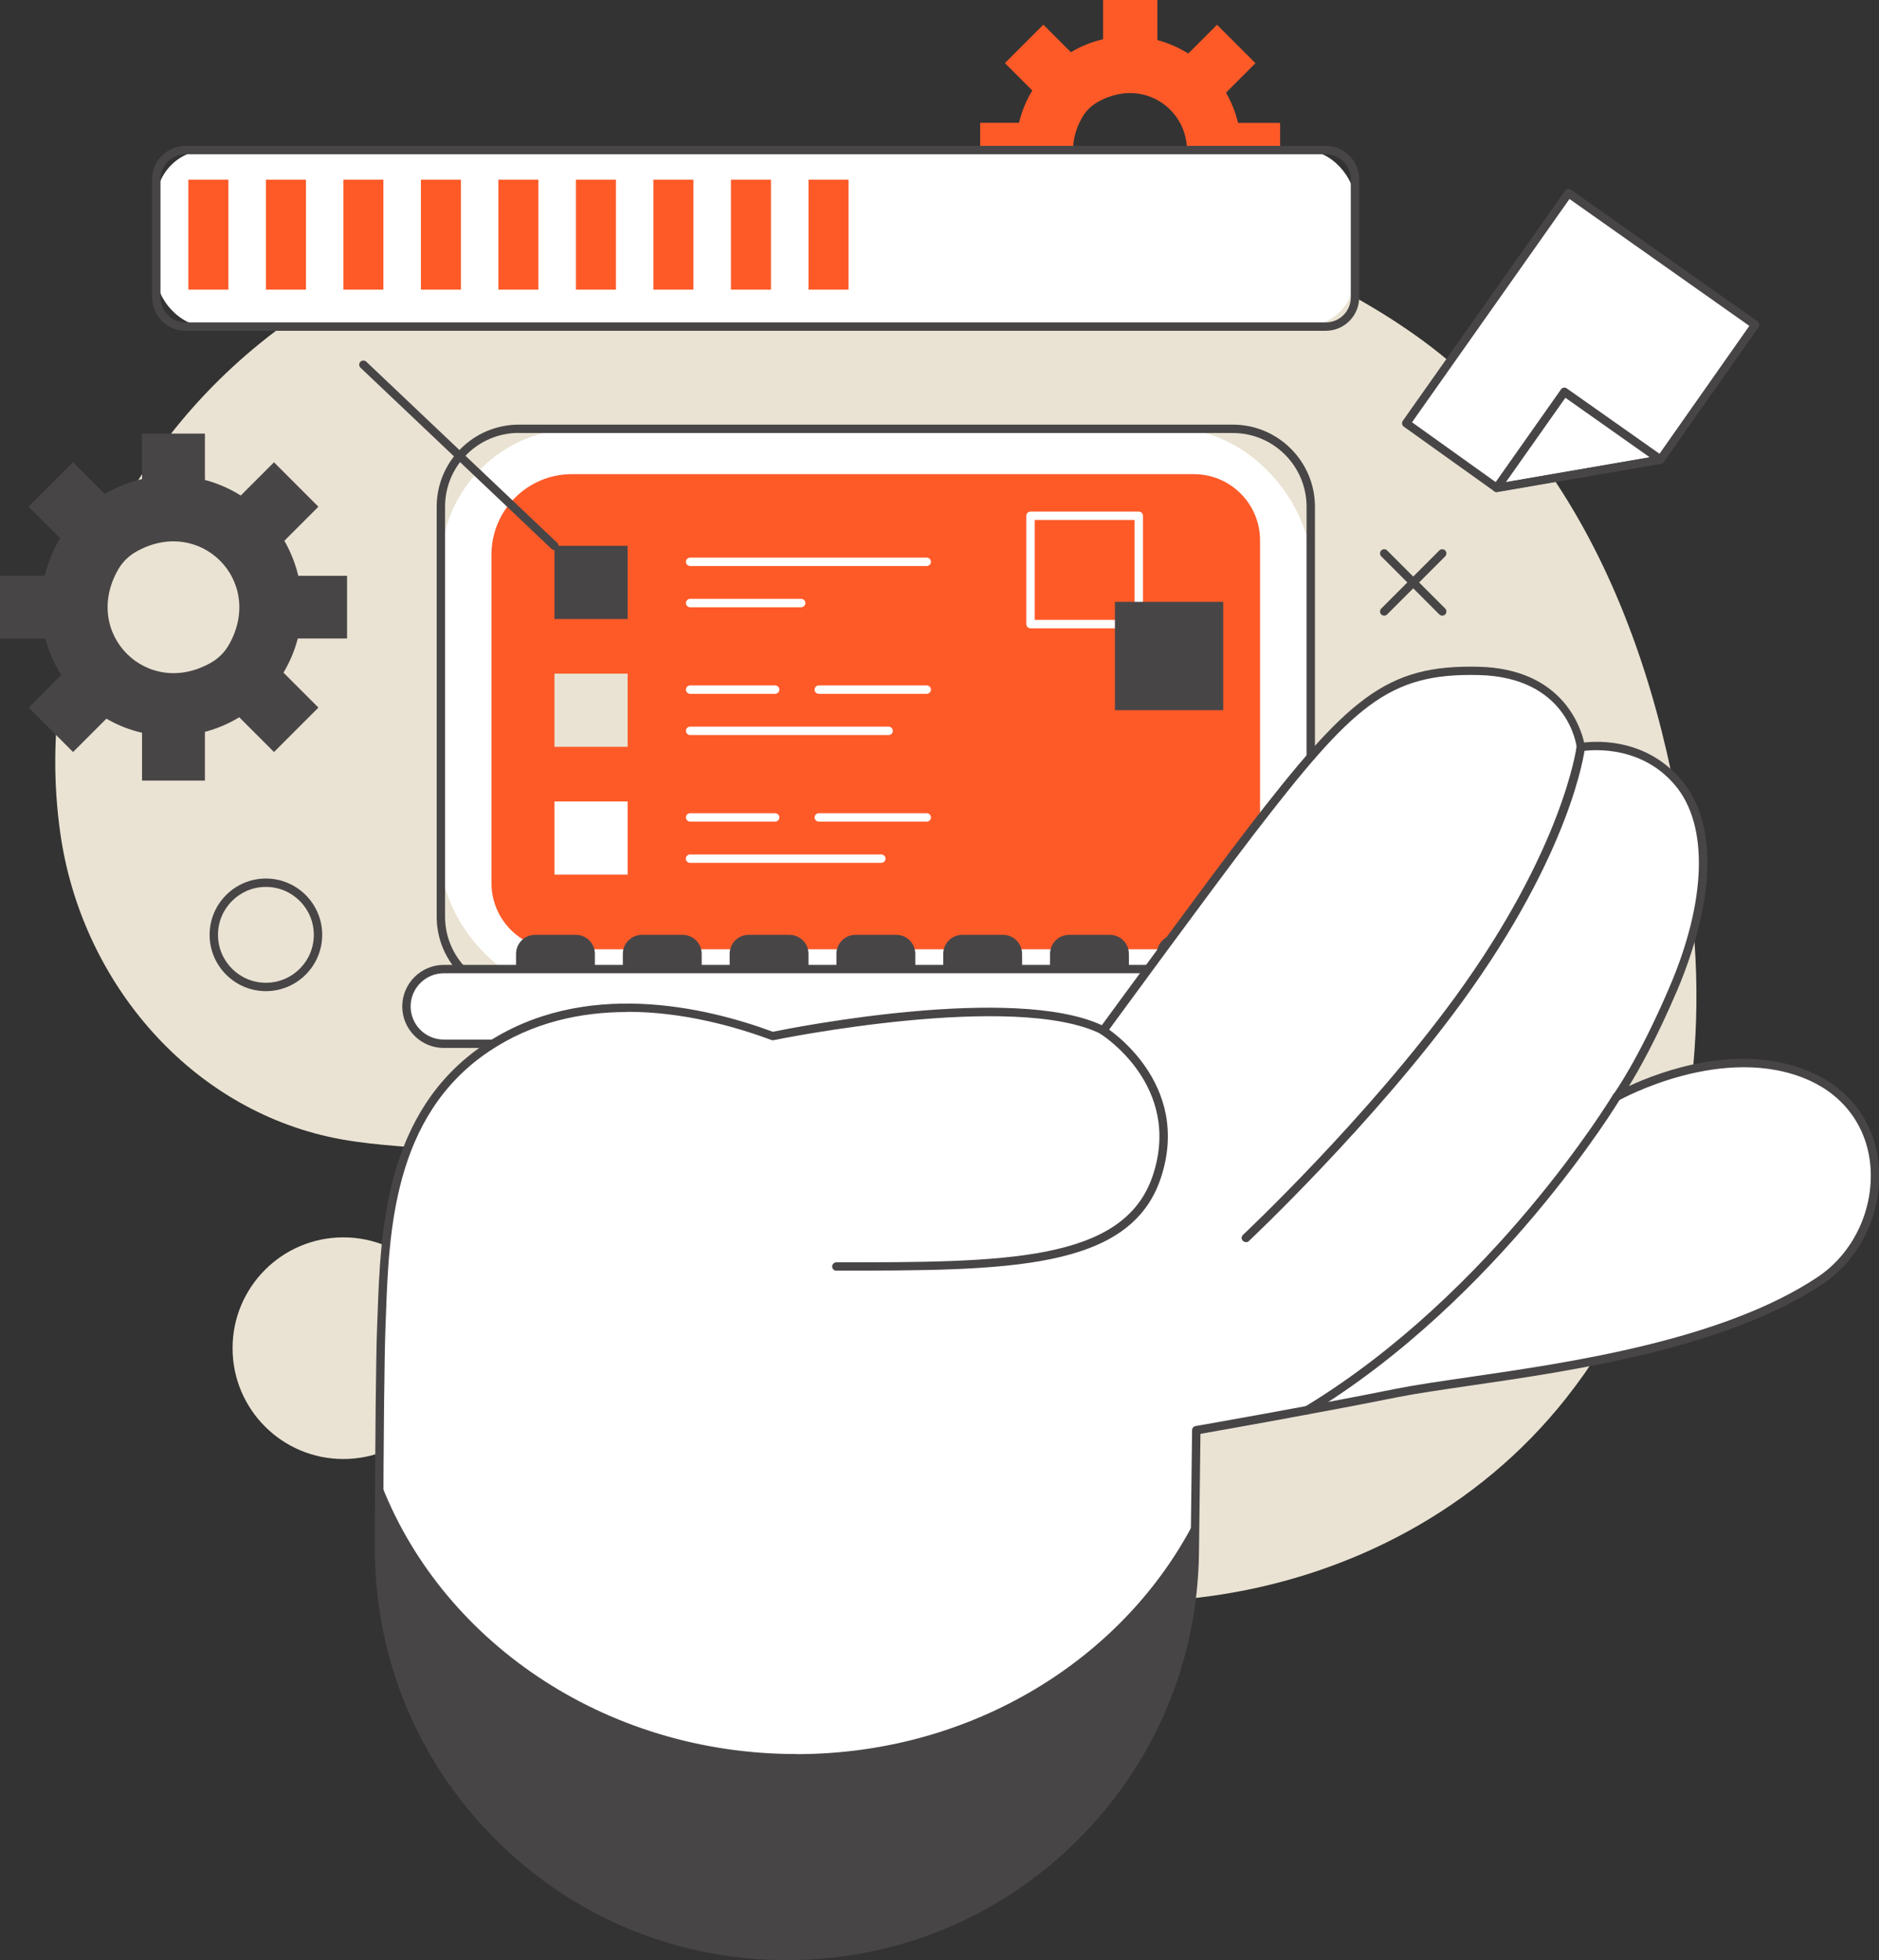 <?xml version="1.0" encoding="UTF-8"?><svg id="a" xmlns="http://www.w3.org/2000/svg" viewBox="0 0 188.25 196.32"><rect x="0" y="0" width="188.25" height="196.32" fill="#333333" stroke="none"/><defs><style>.b{fill:#eae3d3;}.c{fill:#fff;}.d{fill:#fd5a28;}.e{fill:#484547;}</style></defs><path class="d" d="M128.24,12.31h-4.19s-.02,0-.02-.02c-.26-1.07-.67-2.09-1.2-3.01l2.95-2.95-3.85-3.85-2.88,2.88c-.95-.59-1.99-1.05-3.1-1.35V0h-5.44V3.93c-1.15,.27-2.24,.71-3.22,1.3l-2.76-2.76-3.85,3.85,2.74,2.74c-.6,.99-1.05,2.08-1.33,3.24h-3.89v5.44h3.94c.29,1.13,.76,2.19,1.36,3.16l-2.82,2.82,3.85,3.85,2.89-2.89c.95,.55,1.99,.97,3.09,1.22v4.14h5.44v-4.22c1.06-.28,2.06-.71,2.97-1.26l3.01,3.01,3.85-3.85-3.02-3.02c.54-.9,.96-1.89,1.23-2.94,0-.01,.01-.02,.02-.02h4.24v-5.44h0Zm-11.76,7.51c-5.55,3.19-11.24-2.51-8.06-8.06,.36-.63,.89-1.16,1.52-1.52,5.55-3.19,11.24,2.51,8.06,8.06-.36,.63-.89,1.16-1.52,1.52Z"/><circle class="b" cx="34.4" cy="135.03" r="11.1"/><path class="b" d="M140.98,153.41c-24.11,13.19-57.61,7.9-72.88-17.08-4.19-6.85-5.85-14.01-13.4-18.23-6.89-3.85-14.48-2.6-21.84-4.26-14.38-3.25-24.73-15.92-26.8-30.26-2.92-20.19,6.58-39.9,23.07-51.53,23.38-16.5,57.03-17.66,83.94-10.92,10.18,2.55,20.15,6.38,28.72,12.44,19.14,13.54,26.46,38.55,27.99,60.96,1.09,16.06-2.76,32.69-12.85,45.47-4.43,5.62-9.9,10.1-15.95,13.41Z"/><g><rect class="c" x="44.17" y="42.94" width="87.15" height="56.67" rx="13.66" ry="13.66" transform="translate(175.49 142.56) rotate(180)"/><path class="e" d="M123.52,100.04H51.97c-4.53,0-8.22-3.69-8.22-8.22V50.75c0-4.53,3.69-8.22,8.22-8.22H123.52c4.53,0,8.22,3.69,8.22,8.22v41.07c0,4.53-3.69,8.22-8.22,8.22ZM51.97,43.36c-4.07,0-7.38,3.31-7.38,7.38v41.07c0,4.07,3.31,7.38,7.38,7.38H123.52c4.07,0,7.38-3.31,7.38-7.38V50.75c0-4.07-3.31-7.38-7.38-7.38H51.97Z"/><path class="d" d="M57.29,47.49h62.32c3.66,0,6.63,2.97,6.63,6.63v34.33c0,3.66-2.97,6.63-6.63,6.63H55.87c-3.66,0-6.63-2.97-6.63-6.63V55.54c0-4.44,3.61-8.05,8.05-8.05Z"/><path class="e" d="M75,93.63h4.09c1.05,0,1.91,.85,1.91,1.91v1.51h-7.9v-1.51c0-1.05,.85-1.91,1.91-1.91Z"/><path class="e" d="M85.7,93.63h4.09c1.05,0,1.91,.85,1.91,1.91v1.51h-7.9v-1.51c0-1.05,.85-1.91,1.91-1.91Z"/><path class="e" d="M64.3,93.63h4.09c1.05,0,1.91,.85,1.91,1.91v1.51h-7.9v-1.51c0-1.05,.85-1.91,1.91-1.91Z"/><path class="e" d="M53.6,93.63h4.09c1.05,0,1.91,.85,1.91,1.91v1.51h-7.9v-1.51c0-1.05,.85-1.91,1.91-1.91Z"/><path class="e" d="M107.1,93.63h4.09c1.05,0,1.91,.85,1.91,1.91v1.51h-7.9v-1.51c0-1.05,.85-1.91,1.91-1.91Z"/><path class="e" d="M96.4,93.63h4.09c1.05,0,1.91,.85,1.91,1.91v1.51h-7.9v-1.51c0-1.05,.85-1.91,1.91-1.91Z"/><path class="e" d="M117.8,93.63h4.09c1.05,0,1.91,.85,1.91,1.91v1.51h-7.9v-1.51c0-1.05,.85-1.91,1.91-1.91Z"/></g><path class="c" d="M44.46,104.54h86.57c2.06,0,3.74-1.67,3.74-3.74s-1.67-3.74-3.74-3.74H44.46c-2.06,0-3.74,1.67-3.74,3.74s1.67,3.74,3.74,3.74Z"/><path class="e" d="M131.03,104.96H44.46c-2.29,0-4.16-1.87-4.16-4.16s1.87-4.16,4.16-4.16h86.57c2.29,0,4.16,1.87,4.16,4.16s-1.87,4.16-4.16,4.16Zm-86.57-7.48c-1.83,0-3.32,1.49-3.32,3.32s1.49,3.32,3.32,3.32h86.57c1.83,0,3.32-1.49,3.32-3.32s-1.49-3.32-3.32-3.32H44.46Z"/><path class="c" d="M78.9,195.9c-22.65,.04-41.02-18.35-40.94-41.01,.04-9.94,.1-18.66,.23-21.96,.33-8.65,.36-21.1,10.54-27.96,10.18-6.86,22.88-3.35,28.66-1.19,0,0,24.23-5.04,33.13-.57,0,0,10.55-14.44,14.69-19.83,10.21-13.27,13.85-16.4,22.9-16.19,9.39,.22,10.26,7.64,10.26,7.64,0,0,5.84-1.13,9.77,3.57,3.93,4.7,2.73,13.04-.5,20.59-3.22,7.55-5.67,10.85-5.67,10.85,0,0,10.61-6.01,19.48-2,8.87,4.01,7.87,15.75,.89,20.41-12.24,8.17-33.68,9.5-42.37,11.25-8.27,1.67-20.12,3.74-20.12,3.74l-.15,12.29c-.28,22.34-18.45,40.31-40.79,40.35Z"/><path class="e" d="M78.83,196.32c-11.04,0-21.41-4.3-29.22-12.12-7.82-7.83-12.1-18.24-12.06-29.31,.04-11.7,.12-19.09,.23-21.97l.04-1.07c.31-8.66,.74-20.52,10.68-27.23,9.97-6.73,22.36-3.71,28.93-1.28,2.03-.42,24.05-4.77,32.96-.66,1.5-2.05,10.72-14.64,14.49-19.55,10.2-13.26,14-16.57,23.24-16.35,8.32,.19,10.22,5.96,10.59,7.59,1.45-.17,6.28-.38,9.76,3.78,5.11,6.11,1.4,16.73-.43,21.02-2.09,4.9-3.85,8-4.84,9.61,3.23-1.5,11.31-4.53,18.44-1.3,3.85,1.74,6.25,5.13,6.59,9.29,.38,4.66-1.83,9.31-5.65,11.85-9.66,6.44-25.08,8.68-35.29,10.16-2.87,.42-5.35,.78-7.23,1.15-7.4,1.49-17.78,3.33-19.79,3.68l-.15,11.94c-.14,10.92-4.48,21.15-12.24,28.83-7.76,7.68-18.04,11.92-28.96,11.94v0h-.08Zm-15.99-94.96c-4.62,0-9.49,1.01-13.87,3.96-9.59,6.46-10.01,18.08-10.31,26.56l-.04,1.07c-.11,2.88-.19,10.26-.23,21.94-.04,10.84,4.16,21.04,11.82,28.71,7.64,7.66,17.81,11.87,28.62,11.87h.08c21.98-.04,40.09-17.96,40.37-39.94l.15-12.29c0-.2,.15-.37,.35-.41,.12-.02,11.94-2.09,20.11-3.74,1.9-.38,4.39-.74,7.27-1.16,10.13-1.47,25.44-3.69,34.95-10.03,3.56-2.38,5.63-6.73,5.28-11.09-.32-3.85-2.54-6.98-6.1-8.59-8.56-3.87-19,1.93-19.1,1.99-.17,.1-.39,.06-.52-.09-.13-.15-.14-.37-.02-.53,.02-.03,2.47-3.37,5.63-10.77,3.69-8.63,3.9-16.16,.56-20.15-3.72-4.45-9.31-3.44-9.37-3.43-.12,.02-.23,0-.33-.07-.09-.07-.16-.17-.17-.29-.03-.29-.95-7.07-9.85-7.27-9.07-.21-12.58,3.06-22.55,16.02-4.09,5.32-14.58,19.67-14.69,19.82-.12,.17-.34,.22-.53,.13-8.66-4.35-32.61,.55-32.85,.6-.08,.02-.16,0-.23-.02-3.51-1.31-8.77-2.82-14.41-2.82Z"/><path class="e" d="M79.85,175.68c-19.39,.03-35.88-11.5-41.85-27.55-.01,2.15-.02,4.42-.03,6.76-.08,22.65,18.28,41.05,40.94,41.01,22.34-.04,40.51-18.02,40.79-40.35l.04-3.31c-7.06,13.85-22.27,23.42-39.88,23.45Z"/><rect class="c" x="15.66" y="15.03" width="120.08" height="17.68" rx="5.11" ry="5.11"/><path class="e" d="M132.83,33.13H18.58c-1.84,0-3.34-1.5-3.34-3.34v-11.84c0-1.84,1.5-3.34,3.34-3.34h114.25c1.84,0,3.34,1.5,3.34,3.34v11.84c0,1.84-1.5,3.34-3.34,3.34ZM18.58,15.45c-1.38,0-2.5,1.12-2.5,2.5v11.84c0,1.38,1.12,2.5,2.5,2.5h114.25c1.38,0,2.5-1.12,2.5-2.5v-11.84c0-1.38-1.12-2.5-2.5-2.5H18.58Z"/><path class="e" d="M55.55,55.09c-.1,0-.21-.04-.29-.11l-19.14-18.15c-.17-.16-.18-.42-.02-.59,.16-.17,.43-.17,.59-.02l19.14,18.15c.17,.16,.18,.42,.02,.59-.08,.09-.19,.13-.3,.13Z"/><path class="e" d="M83.79,127.27c-.23,0-.42-.19-.42-.42s.19-.42,.42-.42c16.72,0,28.8,0,31.7-8.68,3.01-9.01-5.12-14.12-5.2-14.17-.2-.12-.26-.38-.14-.58,.12-.2,.38-.26,.58-.14,.09,.05,8.78,5.52,5.56,15.15-3.09,9.25-15.43,9.25-32.5,9.25Z"/><path class="e" d="M124.82,124.4c-.11,0-.22-.04-.31-.13-.16-.17-.15-.43,.02-.59,.12-.11,12.35-11.62,21.24-23.8,10.83-14.85,12.16-24.98,12.18-25.08,.03-.23,.24-.39,.47-.37,.23,.03,.39,.24,.37,.47-.05,.42-1.36,10.43-12.33,25.48-8.93,12.24-21.22,23.8-21.34,23.92-.08,.08-.18,.11-.29,.11Z"/><path class="e" d="M130.97,141.66c-.14,0-.28-.07-.36-.2-.12-.2-.06-.46,.14-.58,18.87-11.44,30.74-31.05,30.85-31.24,.12-.2,.38-.26,.57-.14,.2,.12,.26,.38,.14,.58-.12,.2-12.09,19.99-31.14,31.53-.07,.04-.14,.06-.22,.06Z"/><g><rect class="d" x="18.87" y="18" width="4.01" height="11.01"/><rect class="d" x="26.64" y="18" width="4.01" height="11.01"/><rect class="d" x="34.4" y="18" width="4.01" height="11.01"/><rect class="d" x="42.17" y="18" width="4.01" height="11.01"/><rect class="d" x="49.93" y="18" width="4.01" height="11.01"/><rect class="d" x="57.7" y="18" width="4.01" height="11.01"/><rect class="d" x="65.46" y="18" width="4.01" height="11.01"/><rect class="d" x="73.23" y="18" width="4.01" height="11.01"/><rect class="d" x="81" y="18" width="4.01" height="11.01"/></g><path class="c" d="M114.09,62.93h-10.85c-.23,0-.42-.19-.42-.42v-10.85c0-.23,.19-.42,.42-.42h10.85c.23,0,.42,.19,.42,.42v10.85c0,.23-.19,.42-.42,.42Zm-10.43-.84h10.01v-10.01h-10.01v10.01Z"/><rect class="e" x="111.7" y="60.28" width="10.85" height="10.85"/><rect class="e" x="55.55" y="54.67" width="7.33" height="7.33"/><rect class="b" x="55.55" y="67.47" width="7.33" height="7.33"/><rect class="c" x="55.55" y="80.27" width="7.33" height="7.33"/><path class="c" d="M92.85,56.69h-23.71c-.23,0-.42-.19-.42-.42s.19-.42,.42-.42h23.71c.23,0,.42,.19,.42,.42s-.19,.42-.42,.42Z"/><path class="c" d="M80.27,60.82h-11.13c-.23,0-.42-.19-.42-.42s.19-.42,.42-.42h11.13c.23,0,.42,.19,.42,.42s-.19,.42-.42,.42Z"/><path class="c" d="M77.66,69.49h-8.52c-.23,0-.42-.19-.42-.42s.19-.42,.42-.42h8.52c.23,0,.42,.19,.42,.42s-.19,.42-.42,.42Z"/><path class="c" d="M92.85,69.49h-10.82c-.23,0-.42-.19-.42-.42s.19-.42,.42-.42h10.82c.23,0,.42,.19,.42,.42s-.19,.42-.42,.42Z"/><path class="c" d="M89.03,73.62h-19.89c-.23,0-.42-.19-.42-.42s.19-.42,.42-.42h19.89c.23,0,.42,.19,.42,.42s-.19,.42-.42,.42Z"/><path class="c" d="M77.66,82.29h-8.52c-.23,0-.42-.19-.42-.42s.19-.42,.42-.42h8.52c.23,0,.42,.19,.42,.42s-.19,.42-.42,.42Z"/><path class="c" d="M92.85,82.29h-10.82c-.23,0-.42-.19-.42-.42s.19-.42,.42-.42h10.82c.23,0,.42,.19,.42,.42s-.19,.42-.42,.42Z"/><path class="c" d="M88.3,86.42h-19.17c-.23,0-.42-.19-.42-.42s.19-.42,.42-.42h19.17c.23,0,.42,.19,.42,.42s-.19,.42-.42,.42Z"/><g><polygon class="c" points="157.14 19.33 175.84 32.53 166.35 46.03 149.95 48.87 140.88 42.38 157.14 19.33"/><polygon class="c" points="157.14 19.33 175.84 32.53 166.35 46.03 149.95 48.87 140.88 42.38 157.14 19.33"/><path class="e" d="M149.95,49.29c-.09,0-.17-.03-.24-.08l-9.07-6.48c-.19-.13-.23-.39-.1-.58l16.26-23.05c.06-.09,.16-.15,.27-.17,.11-.02,.22,0,.31,.07l18.7,13.19c.19,.13,.23,.39,.1,.58l-9.49,13.51c-.06,.09-.16,.15-.27,.17l-16.4,2.83s-.05,0-.07,0Zm-8.49-7l8.59,6.14,16.06-2.77,9.15-13.02-18.02-12.71-15.78,22.37Z"/><path class="e" d="M149.95,49.29c-.14,0-.28-.07-.35-.2-.09-.14-.09-.33,.01-.47l6.78-9.62c.13-.19,.39-.24,.58-.1l9.62,6.78c.14,.1,.2,.27,.17,.43-.04,.17-.17,.29-.34,.32l-16.4,2.83s-.05,0-.07,0Zm6.88-9.45l-5.96,8.45,14.41-2.49-8.45-5.96Z"/></g><path class="e" d="M34.76,57.67h-4.85s-.03,0-.03-.02c-.3-1.24-.77-2.41-1.39-3.49l3.41-3.41-4.45-4.45-3.33,3.33c-1.1-.69-2.3-1.22-3.59-1.56v-4.64h-6.3v4.55c-1.33,.31-2.59,.82-3.73,1.5l-3.19-3.19-4.45,4.45,3.17,3.17c-.7,1.14-1.22,2.41-1.54,3.75H0v6.3H4.55c.34,1.31,.88,2.54,1.58,3.65l-3.26,3.26,4.45,4.45,3.34-3.34c1.1,.64,2.3,1.12,3.57,1.41v4.79h6.3v-4.88c1.22-.32,2.38-.82,3.44-1.46l3.48,3.48,4.45-4.45-3.5-3.5c.63-1.05,1.11-2.19,1.43-3.4,0-.01,.02-.02,.03-.02h4.91v-6.3h0Zm-13.6,8.69c-6.41,3.68-13-2.9-9.32-9.32,.42-.73,1.03-1.34,1.76-1.76,6.41-3.68,13,2.9,9.32,9.32-.42,.73-1.03,1.34-1.76,1.76Z"/><g><path class="e" d="M144.5,61.66c-.11,0-.21-.04-.3-.12l-5.82-5.82c-.16-.16-.16-.43,0-.59s.43-.16,.59,0l5.82,5.82c.16,.16,.16,.43,0,.59-.08,.08-.19,.12-.3,.12Z"/><path class="e" d="M138.68,61.66c-.11,0-.21-.04-.3-.12-.16-.16-.16-.43,0-.59l5.82-5.82c.16-.16,.43-.16,.59,0s.16,.43,0,.59l-5.82,5.82c-.08,.08-.19,.12-.3,.12Z"/></g><path class="e" d="M26.64,99.27c-3.11,0-5.64-2.53-5.64-5.64s2.53-5.64,5.64-5.64,5.64,2.53,5.64,5.64-2.53,5.64-5.64,5.64Zm0-10.44c-2.65,0-4.8,2.15-4.8,4.8s2.15,4.8,4.8,4.8,4.8-2.15,4.8-4.8-2.15-4.8-4.8-4.8Z"/></svg>